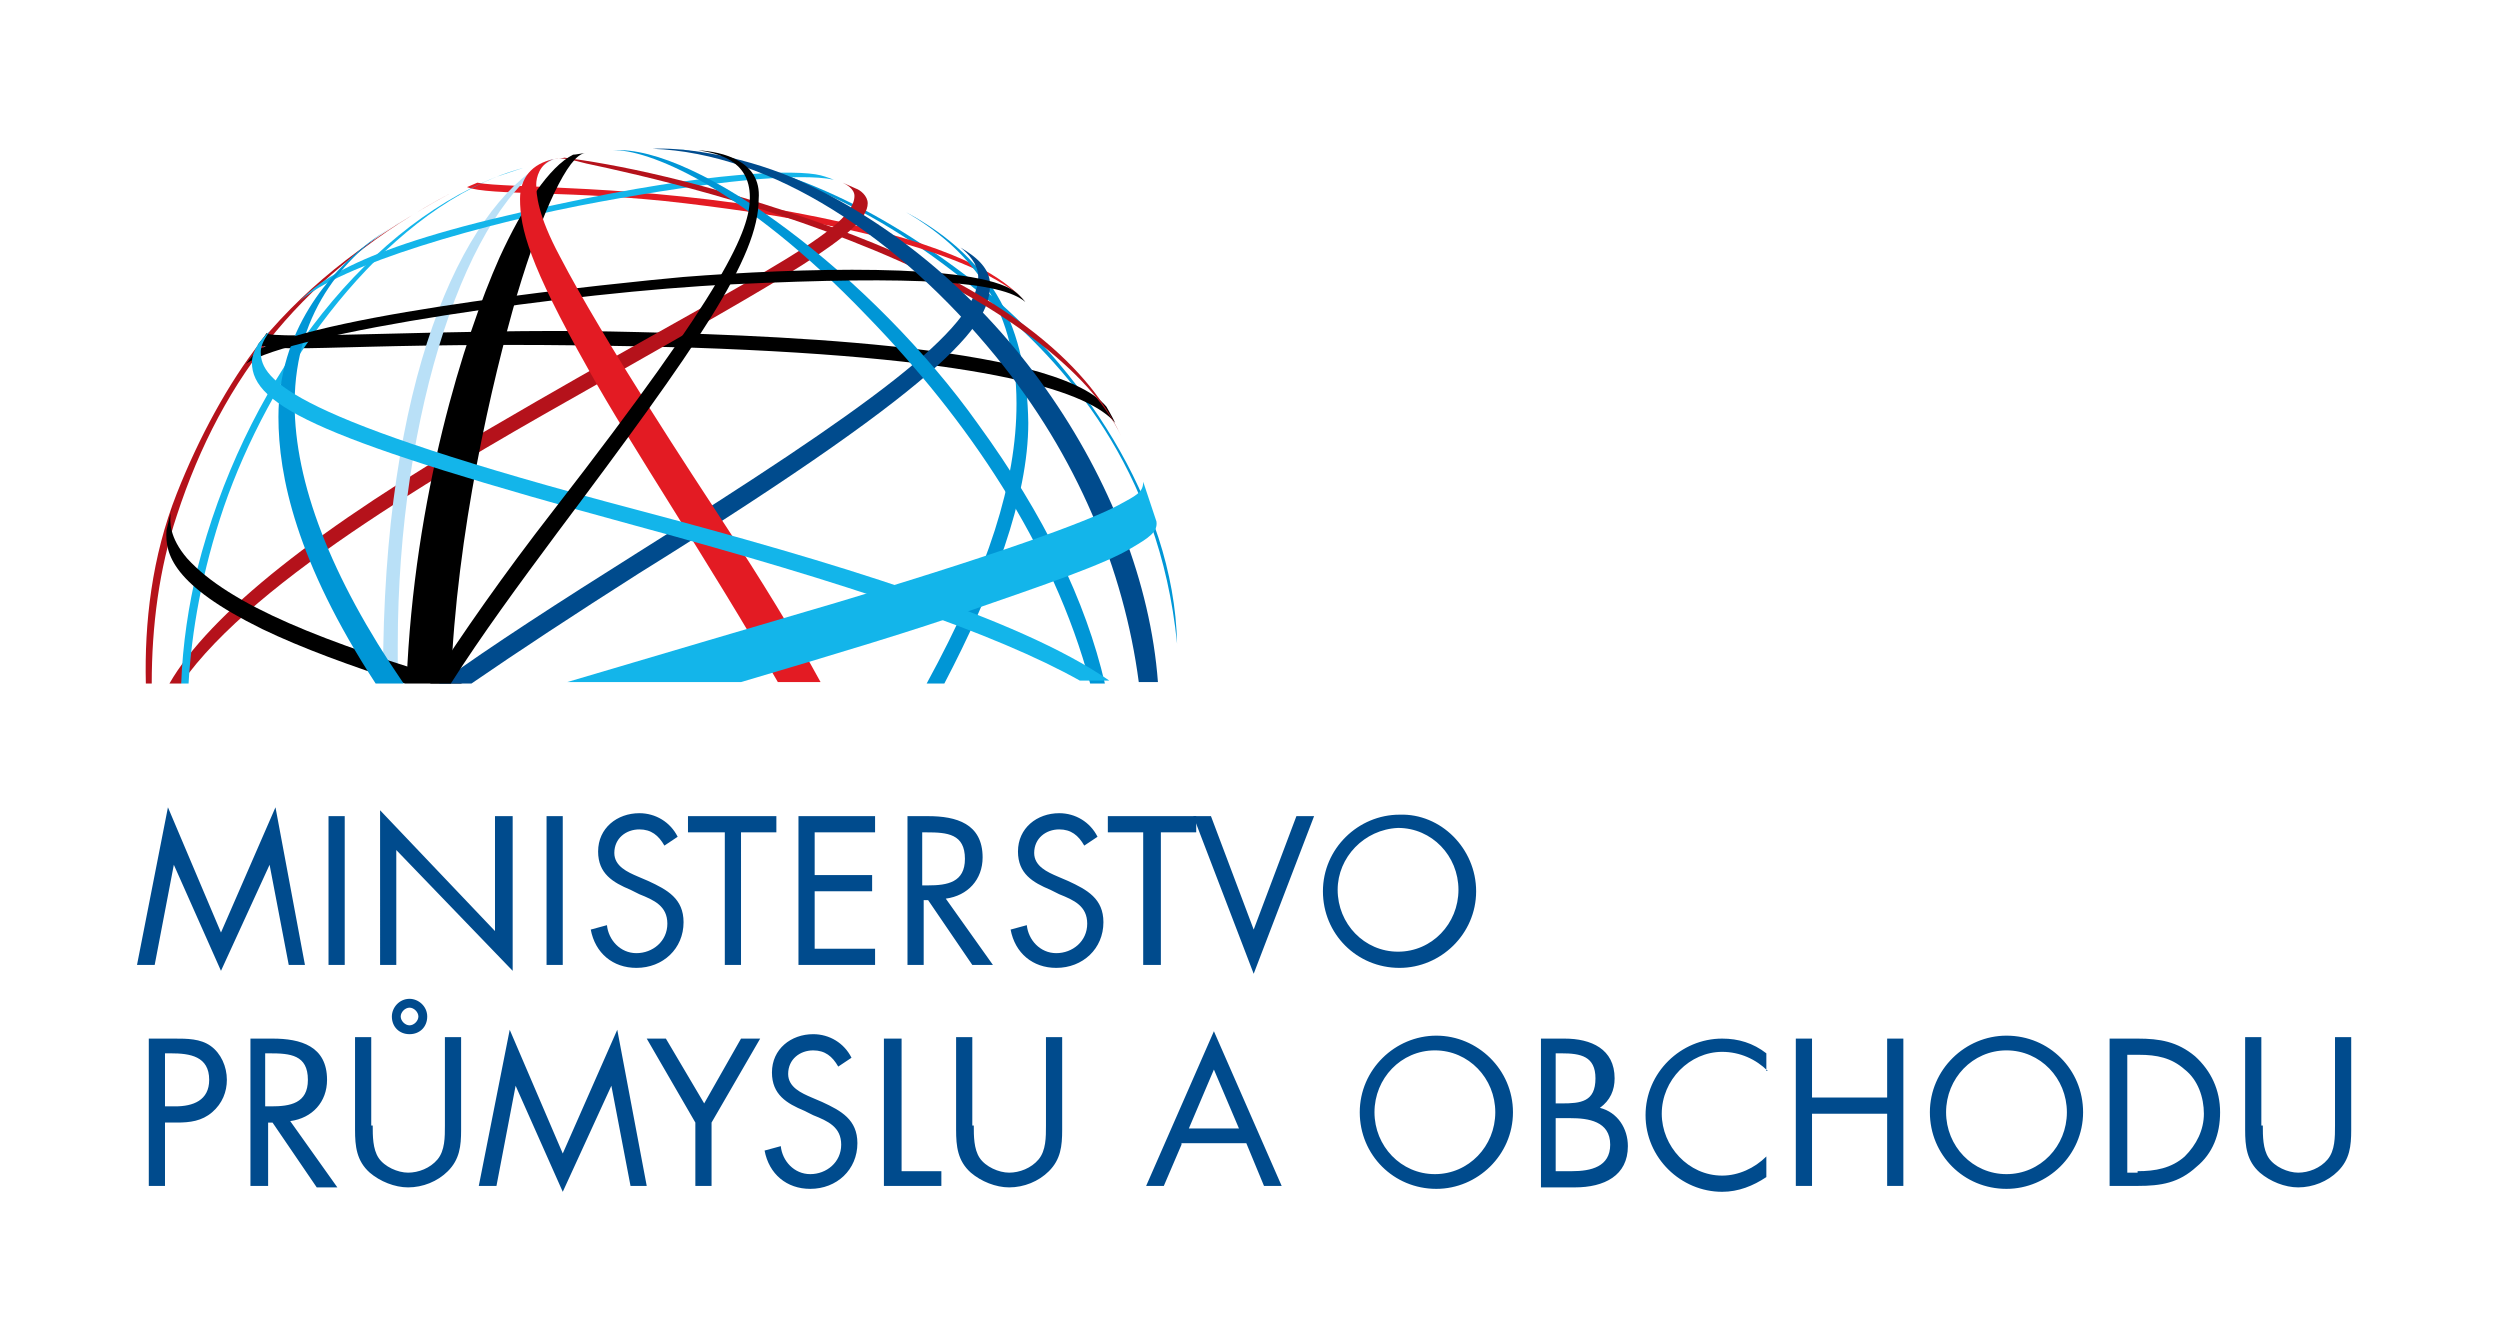 <?xml version="1.0" encoding="UTF-8"?> <svg xmlns="http://www.w3.org/2000/svg" id="Layer_1" x="0" y="0" viewBox="0 0 169.7 90.6" xml:space="preserve"><style>.st0{fill:#004b8d}.st1{fill:#0096d6}.st2{fill:#b5121b}.st3{fill:#e31b23}.st5{fill:#13b5ea}</style><linearGradient id="SVGID_1_" gradientUnits="userSpaceOnUse" x1="-342.36" y1="326.31" x2="-341.653" y2="325.603"><stop offset="0" stop-color="#20ac4b"></stop><stop offset=".983" stop-color="#19361a"></stop></linearGradient><path class="st0" d="M15 63.3l-3.6-8.5-2.1 10.7h1.2l1.3-6.8 3.2 7.2 3.3-7.2 1.3 6.8h1.1l-2-10.7zM22.3 55.4h1.1v10.1h-1.1zM25.8 55l7.8 8.2v-7.8h1.2v10.5l-7.9-8.2v7.8h-1.1zM37.1 55.4h1.1v10.1h-1.1zM45.1 57.4c-.4-.7-.9-1.1-1.7-1.1-.9 0-1.7.6-1.7 1.6 0 .9.9 1.3 1.6 1.6l.7.3c1.3.6 2.4 1.2 2.4 2.8 0 1.8-1.4 3.1-3.2 3.1-1.6 0-2.8-1-3.1-2.6l1.1-.3c.1 1 .9 1.9 2 1.9s2.1-.8 2.1-2-.9-1.6-1.9-2l-.6-.3c-1.2-.5-2.2-1.1-2.2-2.6 0-1.6 1.3-2.6 2.8-2.6 1.1 0 2.1.6 2.6 1.6l-.9.6zM50.3 65.5h-1.1v-9h-2.5v-1.1h6v1.1h-2.4zM54.2 55.4h5.2v1.1h-4.1v2.9h3.9v1.1h-3.9v3.9h4.1v1.1h-5.2zM62.7 60.1h.3c1.3 0 2.5-.2 2.5-1.8 0-1.7-1.2-1.8-2.6-1.8h-.3v3.6zm0 5.4h-1.1V55.4H63c1.9 0 3.7.5 3.7 2.8 0 1.5-1 2.6-2.5 2.8l3.2 4.5H66l-3-4.4h-.3v4.4zM73.6 57.4c-.4-.7-.9-1.1-1.7-1.1-.9 0-1.7.6-1.7 1.6 0 .9.9 1.3 1.6 1.6l.7.3c1.3.6 2.4 1.2 2.4 2.8 0 1.8-1.4 3.1-3.2 3.1-1.6 0-2.8-1-3.1-2.6l1.1-.3c.1 1 .9 1.9 2 1.9s2.1-.8 2.1-2-.9-1.6-1.9-2l-.6-.3c-1.2-.5-2.2-1.1-2.2-2.6 0-1.6 1.3-2.6 2.8-2.6 1.1 0 2.1.6 2.6 1.6l-.9.6zM78.8 65.5h-1.2v-9h-2.4v-1.1h6v1.1h-2.4z"></path><path class="st0" d="M85.1 63.1l2.9-7.7h1.2l-4.1 10.7L81 55.4h1.2zM90.8 60.4c0 2.3 1.8 4.2 4.1 4.2s4.1-1.9 4.1-4.2c0-2.3-1.8-4.2-4.1-4.2-2.3.1-4.1 2-4.1 4.2m9.4.1c0 2.9-2.4 5.2-5.2 5.2-2.9 0-5.2-2.3-5.2-5.2 0-2.9 2.4-5.2 5.2-5.2 2.8-.1 5.2 2.3 5.2 5.2M11.2 75.1h.7c1.2 0 2.3-.4 2.3-1.8 0-1.6-1.3-1.8-2.6-1.8h-.4v3.6zm0 5.4h-1.1v-10h1.7c.9 0 1.8 0 2.5.5s1.1 1.4 1.1 2.3c0 .8-.3 1.6-1 2.2-.7.6-1.5.7-2.4.7h-.8v4.3zM18.1 75.1h.3c1.3 0 2.5-.2 2.5-1.8 0-1.7-1.2-1.8-2.6-1.8H18v3.6zm0 5.4H17v-10h1.5c1.9 0 3.7.5 3.7 2.8 0 1.5-1 2.6-2.5 2.8l3.2 4.5h-1.4l-3-4.4h-.3v4.3zM27.2 69c0 .3.3.6.6.6s.6-.3.6-.6-.3-.6-.6-.6-.6.3-.6.6m1.8 0c0 .7-.5 1.2-1.2 1.2s-1.2-.5-1.2-1.2c0-.6.5-1.2 1.2-1.2.6 0 1.2.5 1.2 1.2m-3.7 7.4c0 .7 0 1.6.4 2.2.4.6 1.3 1 2 1s1.5-.3 2-.9c.5-.6.5-1.5.5-2.3v-6h1.1v6.3c0 1.1-.1 2-.9 2.8-.7.7-1.7 1.1-2.7 1.1-.9 0-1.9-.4-2.6-1-.9-.8-1-1.8-1-2.9v-6.3h1.1v6zM38.2 78.3l-3.6-8.4-2.1 10.6h1.2l1.3-6.8 3.2 7.2 3.3-7.2 1.3 6.8h1.1l-2-10.6zM43.9 70.5h1.3l2.6 4.4 2.5-4.4h1.3l-3.3 5.7v4.3h-1.1v-4.3zM56.9 72.4c-.4-.7-.9-1.1-1.7-1.1-.9 0-1.7.6-1.7 1.6 0 .9.9 1.3 1.6 1.6l.7.3c1.3.6 2.4 1.2 2.4 2.8 0 1.8-1.4 3.1-3.2 3.1-1.6 0-2.8-1-3.1-2.6l1.1-.3c.1 1 .9 1.9 2 1.9s2.1-.8 2.1-2-.9-1.6-1.9-2l-.6-.3c-1.2-.5-2.2-1.1-2.2-2.6 0-1.6 1.3-2.6 2.8-2.6 1.1 0 2.1.6 2.6 1.6l-.9.6zM61.2 79.5h2.7v1H60v-10h1.2zM66.1 76.4c0 .7 0 1.6.4 2.2.4.6 1.3 1 2 1s1.5-.3 2-.9c.5-.6.5-1.5.5-2.3v-6h1.1v6.3c0 1.1-.1 2-.9 2.8-.7.7-1.7 1.1-2.7 1.1-.9 0-1.9-.4-2.6-1-.9-.8-1-1.8-1-2.9v-6.3H66v6zM82.4 72.6l-1.7 4h3.4l-1.7-4zm-2.2 5.1L79 80.5h-1.2L82.4 70 87 80.5h-1.2l-1.2-2.9h-4.4z"></path><g><path class="st0" d="M93.3 75.5c0 2.3 1.8 4.2 4.1 4.2s4.1-1.9 4.1-4.2c0-2.3-1.8-4.2-4.1-4.2s-4.1 1.9-4.1 4.2m9.4 0c0 2.9-2.4 5.2-5.2 5.2-2.9 0-5.2-2.3-5.2-5.2 0-2.9 2.4-5.2 5.2-5.2 2.8 0 5.2 2.3 5.2 5.2M105.6 79.5h1.1c1.3 0 2.6-.3 2.6-1.8 0-1.6-1.5-1.8-2.7-1.8h-1v3.6zm0-4.6h.4c1.3 0 2.3-.1 2.3-1.7 0-1.5-1-1.7-2.3-1.7h-.4v3.4zm-1.1-4.4h1.7c1.8 0 3.4.7 3.4 2.7 0 .8-.3 1.5-1 2 1.2.3 1.9 1.4 1.9 2.6 0 2-1.6 2.8-3.6 2.8h-2.3V70.5zM120 72.7c-.8-.8-1.9-1.3-3.1-1.3-2.2 0-4.1 1.9-4.1 4.2 0 2.2 1.8 4.2 4.1 4.2 1.1 0 2.2-.5 3-1.3v1.4c-.9.6-1.9 1-3 1-2.8 0-5.2-2.3-5.2-5.2 0-2.9 2.4-5.2 5.2-5.2 1.1 0 2.1.3 3 1v1.2z"></path></g><path class="st0" d="M128.1 74.5v-4h1.1v10h-1.1v-4.9H123v4.9h-1.1v-10h1.1v4z"></path><g><path class="st0" d="M132.1 75.5c0 2.3 1.8 4.2 4.1 4.2s4.1-1.9 4.1-4.2c0-2.3-1.8-4.2-4.1-4.2s-4.1 1.9-4.1 4.2m9.3 0c0 2.9-2.4 5.2-5.2 5.2-2.9 0-5.2-2.3-5.2-5.2 0-2.9 2.4-5.2 5.2-5.2 2.9 0 5.2 2.3 5.2 5.2M145.1 79.5c1.2 0 2.3-.2 3.2-1 .8-.8 1.3-1.8 1.3-2.9 0-1.1-.4-2.3-1.3-3-.9-.8-1.9-1-3.1-1h-.8v8h.7zm-1.9-9h1.9c1.5 0 2.7.2 3.9 1.2 1.1 1 1.7 2.3 1.7 3.8s-.5 2.8-1.6 3.7c-1.2 1.1-2.4 1.3-4 1.3h-1.9v-10zM153.6 76.4c0 .7 0 1.6.4 2.2.4.6 1.3 1 2 1s1.5-.3 2-.9c.5-.6.5-1.5.5-2.3v-6h1.1v6.3c0 1.1-.1 2-.9 2.8-.7.7-1.7 1.1-2.7 1.1-.9 0-1.9-.4-2.6-1-.9-.8-1-1.8-1-2.9v-6.3h1.1v6z"></path><path class="st1" d="M79.9 43.7c-.2-9.8-6.9-19.1-13.3-24.2-7.5-5.9-13.6-8.3-20.6-9.4 6.5 1.3 12.9 3.3 21 10.2 5.2 4.3 11.7 11.4 12.9 23.4"></path><path class="st2" d="M17.7 23.2c-2.2 2.8-4.2 6.5-5.7 10.3-1.7 4.3-2.2 8.8-2.1 12.9h.4c0-3.9.5-7.8 1.7-11.4 3.1-9.5 8.7-16.6 18.6-21.9-5.3 2.9-9.4 5.9-12.9 10.1"></path><path class="st3" d="M68.8 19.7c-1.5-1.3-4.8-3.4-15-5.3-10.4-1.9-19.5-1.6-21.4-2l-.7.3c1.5.6 7.3.2 14.8 1.1 7.5.9 18.8 2.7 23.1 6.6l-.8-.7z"></path><path d="M75.7 28.7c-1.7-2-8-4.4-28.7-5.1-21-.6-27.6.5-29.5-.2 0 0 .5-.6.6-.8 0 .5 13.2-.3 23.3-.1 9.8.2 30.1.8 33.7 5.1.3.5.6 1.1.6 1.1"></path><path class="st2" d="M57.2 12.4h-.1.1M58.1 12.8c-.2-.1-.7-.3-.9-.4.2.1.8.4.8.9 0 2.5-8.2 6.1-24.6 15.7-11.8 6.8-19.2 12.7-21.9 17.4h.8c5-7.2 19-15.1 28.2-20.3 12.8-7.3 18.4-10.3 18.4-12.3 0-.5-.5-.9-.8-1"></path><path d="M26 45.9v.4h1v-2.5c0-15.9 4.8-30 10.6-33 0 0-.3 0-.6.2-5.7 3.3-11 14.8-11 34.9" fill="#b9e0f7"></path><path class="st5" d="M13.4 38.6c-.6 2.5-1 5.1-1.1 7.8h.5c.2-3.5.9-7.6 2.4-12 3-8.7 9.9-18.9 18.5-22.4-9.3 3.7-17.2 14.4-20.3 26.6M33.7 12l1.8-.6c-.7.2-1.3.4-1.8.6"></path><path class="st5" d="M56.6 12.2c-2.3-.5-8.3.1-15.9 1.5-7.7 1.4-17.8 4.3-20.4 6.8 1.5-1.6 4.5-3.9 17.4-6.6 10.6-2.3 16.4-2.4 18-2 .4.1.9.3.9.3"></path><path class="st1" d="M61.5 14.4c4.1 2.4 7.5 6.1 7.5 13 0 5.3-1.9 11.3-6.1 19h1.2c3.3-6.3 5.7-12.6 5.7-17.7-.1-6.3-2.2-11-8.3-14.3"></path><path d="M11.6 34.8c.1-.2.1-.4.1-.4s0 .1-.1.4M12.7 37.9c-1.2-1.4-1.2-2.5-1.1-3.1-.1.3-.2.8-.3 1.2-.1 1.6.4 3.7 6.5 6.7 2.7 1.3 6 2.5 9.7 3.7h3.9c-9.4-2.8-15.8-5.3-18.7-8.5"></path><path class="st1" d="M27.1 15.1s-1.2.7-2.1 1.4c-2.6 2-6.1 5.9-6.1 11.8 0 4 1.2 9.8 6.6 18.1h1.9c-5-7.3-7.4-13.7-7.4-19 0-6.5 3.8-10.4 7.1-12.3"></path><path class="st0" d="M65.2 16.8c.5.4 1.2 1.1 1.2 2 0 3.5-7.5 8.9-23.1 18.7-5.4 3.4-9.9 6.3-13.5 8.9H32c3.2-2.2 7-4.7 11.4-7.5 22.2-13.8 23.8-17.2 23.8-19.6 0-1-.8-1.8-2-2.5"></path><path class="st2" d="M37.6 10.8c.7-.1 1 0 2.2.3 3.3.7 12.4 2.7 21.2 6.6 6.6 2.9 13 7.4 15.1 11.9-1.2-2.6-4.9-8.8-19.4-14.1-9.1-3.3-15.3-4.4-18.4-4.8.1 0-.5.1-.7.1"></path><path class="st1" d="M41.6 10.2c2.2-.1 8.7 2.3 17.3 11.3C65.6 28.4 71.5 37 74 46.4h1c-1.3-5.6-4.1-11.4-8.6-17.6-7.1-10-19.1-19-24.8-18.6"></path><path d="M33.9 17.5c-2.4 5.4-5.8 16.2-6.3 28.8h3c.4-10.2 2.8-20.4 4.5-26.3 1.7-5.7 3.5-9.5 4.6-9.6-.2 0-.6.1-.8.1-1.6.8-3.4 3.5-5 7"></path><path d="M69.6 20.5c-1.6-1.4-7.3-1.8-19.9-1.2-10.8.5-30.1 3.3-33 5.4 0 0 .5-.6.7-.9 4.9-2.6 24.6-4.6 29-5 7.6-.6 19.8-1 22.5 1 .4.3.7.7.7.7"></path><path class="st3" d="M38 17.4c-1.5-2.8-1.6-4.2-1.6-4.9 0-.4.2-1.4 1.2-1.7-1.5.3-2.3 1.3-2.3 2.7 0 2 .6 4.4 4.6 11.5 3 5.4 8.2 13.1 12.9 21.3h2.9c-1.8-3.3-4-6.9-6.7-11-1.7-2.6-8.1-12.3-11-17.9"></path><path class="st5" d="M43.2 34.6c-23.5-6.2-25.5-8.8-25.5-10.7 0-.3.1-.7.6-1.4-.3.2-.8.9-.8.9-.2.3-.4.8-.4 1.2 0 3 4.8 5.3 26.1 11.1 14.4 3.9 24.4 7.3 30.1 10.5h2c-6.2-4.3-18.9-8.1-32.1-11.6"></path><path class="st0" d="M53.9 12.1c-4-1.7-7.9-2.1-9.6-2 8.1.3 16.7 6 23.3 14.1 5.5 6.7 8.7 14.5 9.7 22.1h1.3c-1-13.4-11-28.2-24.7-34.2"></path><path d="M47.4 10.2c1.2.2 3.5.6 3.5 3.2 0 2.2-1.5 6-13.3 21.2-3.5 4.5-6.2 8.4-8.4 11.8h1.4c2.1-3.3 4.6-6.7 7.2-10.2 9.6-12.8 13.7-18.7 13.7-22.7.2-2.6-2.5-3.2-4.1-3.3"></path><path class="st5" d="M75.9 34.3c-1.5.8-6.1 2.7-19.1 6.6-5.1 1.5-11.9 3.5-18.3 5.4h11.8c6.1-1.8 12.4-3.7 15.4-4.8 5.2-1.8 9.3-3.2 11.1-4.3 1.2-.7 1.8-1.1 1.7-1.8l-.9-2.7c0 .7-.4.9-1.7 1.6"></path></g></svg> 